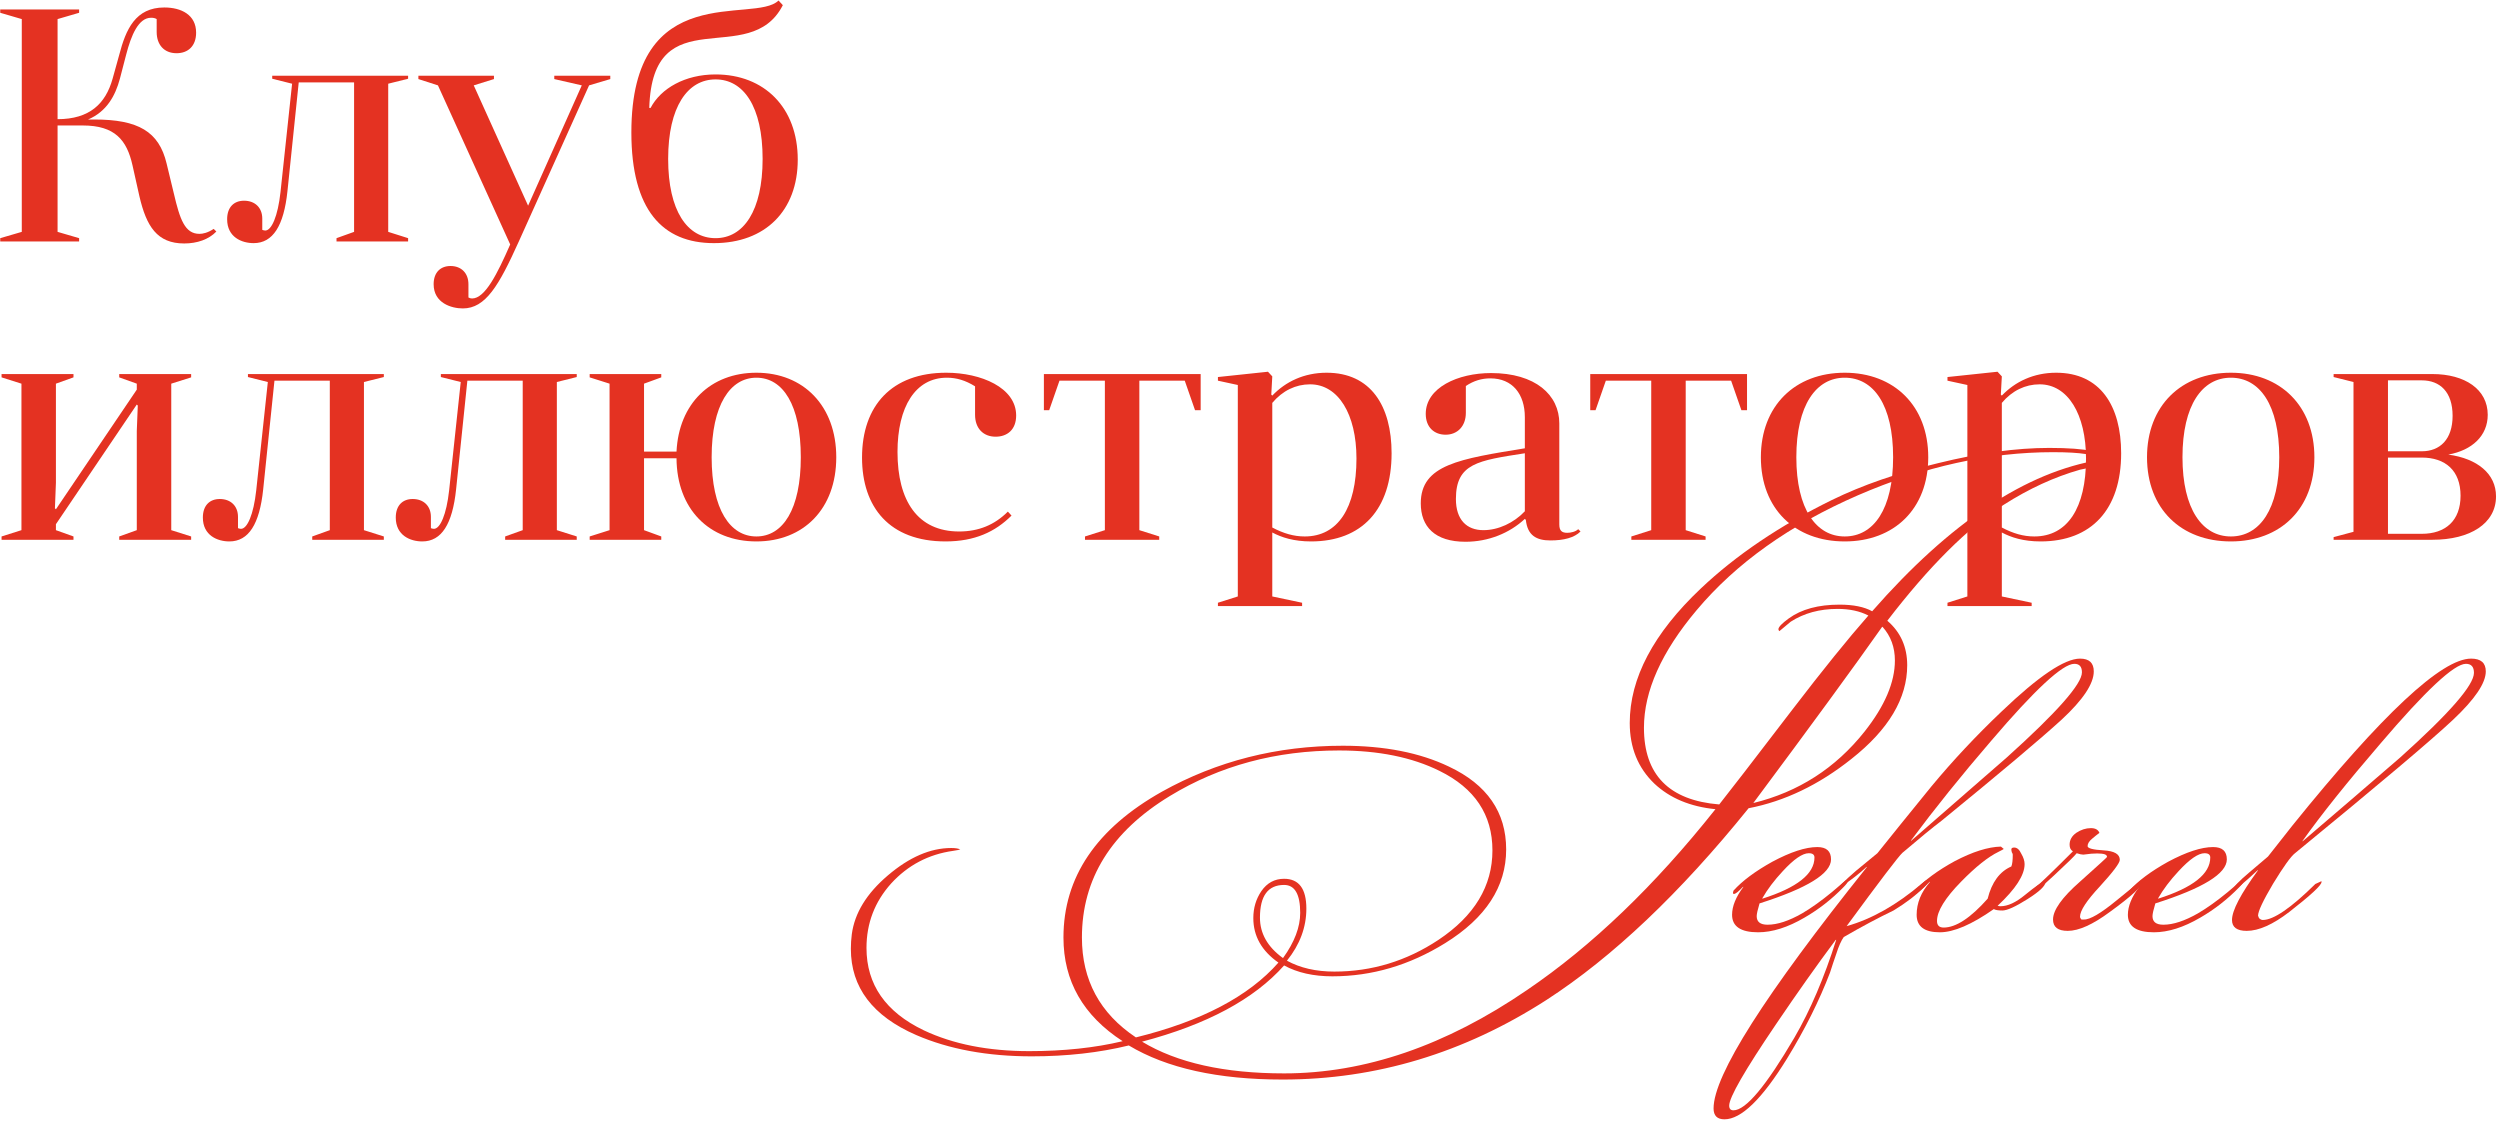 <?xml version="1.0" encoding="UTF-8"?> <svg xmlns="http://www.w3.org/2000/svg" width="528" height="237" viewBox="0 0 528 237" fill="none"><path d="M444.902 97.3C444.902 97.7 444.069 98.1 442.402 98.5C441.402 98.767 440.369 99 439.302 99.2C433.902 100.733 428.535 103.2 423.202 106.6C415.602 111.467 407.402 119.633 398.602 131.1C401.402 133.5 402.802 136.633 402.802 140.5C402.802 147.5 398.869 154.1 391.002 160.3C384.135 165.767 376.902 169.233 369.302 170.7C354.835 188.633 340.602 202.133 326.602 211.2C309.202 222.4 290.635 228 270.902 228C257.235 228 246.402 225.6 238.402 220.8C232.135 222.333 225.302 223.1 217.902 223.1C208.569 223.1 200.435 221.6 193.502 218.6C184.302 214.6 179.702 208.533 179.702 200.4C179.702 199.333 179.769 198.3 179.902 197.3C180.502 192.833 183.035 188.7 187.502 184.9C192.035 181.033 196.502 179.1 200.902 179.1C201.769 179.1 202.402 179.2 202.802 179.4C202.669 179.467 202.169 179.567 201.302 179.7C196.102 180.433 191.735 182.733 188.202 186.6C184.735 190.467 183.002 195 183.002 200.2C183.002 207.933 187.035 213.733 195.102 217.6C201.302 220.533 208.735 222 217.402 222C224.669 222 231.235 221.3 237.102 219.9C228.769 214.5 224.602 207.2 224.602 198C224.602 185.267 231.535 175 245.402 167.2C257.002 160.733 269.735 157.5 283.602 157.5C292.402 157.5 299.869 158.967 306.002 161.9C314.069 165.7 318.102 171.533 318.102 179.4C318.102 187.267 313.802 193.867 305.202 199.2C297.669 203.867 289.735 206.2 281.402 206.2C277.402 206.2 274.002 205.433 271.202 203.9C264.869 211.033 254.869 216.4 241.202 220C248.602 224.467 258.602 226.7 271.202 226.7C288.269 226.7 305.369 220.833 322.502 209.1C336.235 199.767 349.502 187.033 362.302 170.9C356.969 170.367 352.669 168.567 349.402 165.5C345.935 162.167 344.202 157.9 344.202 152.7C344.202 143.233 349.202 133.767 359.202 124.3C366.669 117.233 375.902 111 386.902 105.6C393.302 102.467 400.802 99.867 409.402 97.8C418.069 95.667 425.869 94.6 432.802 94.6C440.869 94.6 444.902 95.5 444.902 97.3ZM443.602 97.1C442.869 96.033 439.535 95.5 433.602 95.5C420.135 95.5 406.402 98.533 392.402 104.6C378.002 110.867 366.635 118.967 358.302 128.9C350.902 137.7 347.202 145.967 347.202 153.7C347.202 163.633 352.502 169.033 363.102 169.9C364.969 167.567 370.135 160.867 378.602 149.8C384.935 141.533 390.269 134.933 394.602 130C392.802 129.067 390.635 128.6 388.102 128.6C384.302 128.6 381.002 129.5 378.202 131.3C377.669 131.767 376.869 132.433 375.802 133.3C375.669 133.167 375.602 133.033 375.602 132.9C375.602 132.433 376.335 131.667 377.802 130.6C380.469 128.667 384.035 127.7 388.502 127.7C391.435 127.7 393.735 128.167 395.402 129.1C411.869 110.3 427.935 99.633 443.602 97.1ZM400.202 139.5C400.202 136.7 399.335 134.333 397.602 132.4H397.502C391.635 140.733 382.569 153.133 370.302 169.6C379.835 167.267 387.669 162.233 393.802 154.5C398.069 149.1 400.202 144.1 400.202 139.5ZM315.202 179.6C315.202 172.067 311.469 166.467 304.002 162.8C298.202 159.933 291.135 158.5 282.802 158.5C269.535 158.5 257.635 161.7 247.102 168.1C234.702 175.633 228.502 185.6 228.502 198C228.502 207 232.302 214.033 239.902 219.1C253.702 215.7 263.735 210.433 270.002 203.3C266.469 200.833 264.702 197.7 264.702 193.9C264.702 191.767 265.269 189.867 266.402 188.2C267.602 186.467 269.202 185.6 271.202 185.6C274.335 185.6 275.902 187.7 275.902 191.9C275.902 195.833 274.535 199.5 271.802 202.9C274.602 204.433 277.935 205.2 281.802 205.2C289.735 205.2 297.069 202.967 303.802 198.5C311.402 193.433 315.202 187.133 315.202 179.6ZM274.602 192.8C274.602 188.867 273.469 186.9 271.202 186.9C267.802 186.9 266.102 189.2 266.102 193.8C266.102 197.133 267.702 199.967 270.902 202.3H271.002C273.402 198.967 274.602 195.8 274.602 192.8Z" fill="#E43222"></path><path d="M390.214 186.2C390.214 186.4 389.914 186.8 389.314 187.4C386.847 189.933 384.114 192.067 381.114 193.8C377.58 195.867 374.314 196.9 371.314 196.9C367.647 196.9 365.814 195.667 365.814 193.2C365.814 191.4 366.614 189.433 368.214 187.3H368.114C367.18 188.3 366.547 188.8 366.214 188.8C366.147 188.8 366.08 188.767 366.014 188.7V188.5C366.014 188.5 366.047 188.367 366.114 188.1C367.98 186.033 370.714 184 374.314 182C378.18 179.933 381.347 178.9 383.814 178.9C385.747 178.9 386.714 179.767 386.714 181.5C386.714 184.5 381.68 187.6 371.614 190.8C371.214 192.133 371.014 193.033 371.014 193.5C371.014 194.7 371.78 195.3 373.314 195.3C375.38 195.3 377.814 194.5 380.614 192.9C382.547 191.767 384.647 190.267 386.914 188.4C388.847 186.733 389.847 185.9 389.914 185.9C390.114 185.9 390.214 186 390.214 186.2ZM383.214 181.1C383.214 180.5 382.814 180.2 382.014 180.2C380.68 180.2 378.847 181.467 376.514 184C374.714 185.933 373.28 187.833 372.214 189.7V189.8C379.547 187.467 383.214 184.567 383.214 181.1Z" fill="#E43222"></path><path d="M442.205 141.8C442.205 144.4 439.938 147.8 435.405 152C430.872 156.133 422.438 163.233 410.105 173.3C408.172 174.767 405.405 177.033 401.805 180.1C400.938 180.9 397.005 186.067 390.005 195.6C395.272 194.133 400.572 191.133 405.905 186.6C406.438 186.133 406.772 185.9 406.905 185.9C407.105 185.9 407.205 185.933 407.205 186C407.205 186.333 406.938 186.767 406.405 187.3C404.805 188.967 402.638 190.633 399.905 192.3C396.705 193.833 393.205 195.7 389.405 197.9C388.872 198.633 388.338 199.833 387.805 201.5C387.338 202.833 386.905 204.133 386.505 205.4C384.238 211.333 381.205 217.4 377.405 223.6C372.138 232.133 367.738 236.4 364.205 236.4C362.672 236.4 361.905 235.633 361.905 234.1C361.905 227.1 372.705 210.1 394.305 183.1H394.205C392.805 184.433 390.772 186 388.105 187.8C388.172 187.4 389.472 186.1 392.005 183.9C393.538 182.633 395.038 181.4 396.505 180.2C399.438 176.533 403.238 171.833 407.905 166.1C412.438 160.633 417.372 155.367 422.705 150.3C430.505 142.833 436.038 139.1 439.305 139.1C441.238 139.1 442.205 140 442.205 141.8ZM439.705 142C439.705 140.8 439.172 140.2 438.105 140.2C435.638 140.2 429.772 145.633 420.505 156.5C414.305 163.7 408.672 170.7 403.605 177.5V177.6C410.338 171.733 417.072 165.867 423.805 160C434.405 150.467 439.705 144.467 439.705 142ZM387.805 198.5H387.705C383.772 203.767 379.572 209.7 375.105 216.3C368.505 226.033 365.205 231.767 365.205 233.5C365.205 234.167 365.505 234.5 366.105 234.5C368.705 234.5 373.005 229.367 379.005 219.1C382.338 213.367 385.272 206.5 387.805 198.5Z" fill="#E43222"></path><path d="M431.995 186.3C431.995 187.1 430.728 188.3 428.195 189.9C425.662 191.5 423.895 192.3 422.895 192.3C422.028 192.3 421.428 192.2 421.095 192C416.428 195.267 412.628 196.9 409.695 196.9C406.428 196.9 404.795 195.667 404.795 193.2C404.795 190.733 405.728 188.433 407.595 186.3V186.2C405.862 187.933 404.795 188.8 404.395 188.8C404.328 188.8 404.295 188.767 404.295 188.7V188.5C404.295 188.5 404.328 188.367 404.395 188.1C406.462 185.9 409.262 183.833 412.795 181.9C416.595 179.9 419.862 178.867 422.595 178.8L423.195 179.3C423.128 179.367 422.762 179.567 422.095 179.9C419.895 180.967 417.262 183.067 414.195 186.2C410.795 189.667 409.095 192.433 409.095 194.5C409.095 195.433 409.562 195.9 410.495 195.9C413.095 195.9 416.195 193.867 419.795 189.8C420.662 186.333 422.328 184.067 424.795 183C424.995 182.533 425.095 181.7 425.095 180.5C425.095 180.367 425.028 180.2 424.895 180C424.828 179.733 424.795 179.533 424.795 179.4C424.795 179.133 424.995 179 425.395 179C425.995 179 426.495 179.433 426.895 180.3C427.362 181.1 427.595 181.833 427.595 182.5C427.595 184.833 425.695 187.767 421.895 191.3C422.095 191.367 422.295 191.4 422.495 191.4C424.028 191.4 425.762 190.6 427.695 189C429.895 187.2 431.295 186.233 431.895 186.1C431.962 186.167 431.995 186.233 431.995 186.3Z" fill="#E43222"></path><path d="M452.5 186.2C452.5 187.133 450.2 189.267 445.6 192.6C442 195.267 439.033 196.6 436.7 196.6C434.633 196.6 433.6 195.8 433.6 194.2C433.6 192.2 435.5 189.533 439.3 186.2C443.1 182.8 445 181.067 445 181C445 180.6 444.633 180.367 443.9 180.3C443.366 180.233 442.633 180.233 441.7 180.3C440.566 180.433 440 180.5 440 180.5C439.666 180.5 439.2 180.4 438.6 180.2C438.133 180.8 436.533 182.367 433.8 184.9C431.066 187.433 429.566 188.7 429.3 188.7C429.1 188.7 429 188.6 429 188.4C429 188.267 429.266 187.967 429.8 187.5C430.933 186.567 433.6 184 437.8 179.8C437.333 179.533 437.1 179.067 437.1 178.4C437.1 177.4 437.566 176.567 438.5 175.9C439.5 175.233 440.533 174.9 441.6 174.9C442.533 174.9 443.133 175.233 443.4 175.9C442.866 176.3 442.366 176.7 441.9 177.1C441.233 177.633 440.9 178.167 440.9 178.7C440.9 179.167 442.033 179.467 444.3 179.6C446.566 179.733 447.7 180.4 447.7 181.6C447.7 182.267 446.3 184.133 443.5 187.2C440.7 190.2 439.3 192.333 439.3 193.6C439.3 193.8 439.4 194 439.6 194.2H440.1C441.366 194.267 443.7 192.9 447.1 190.1C450.566 187.3 452.266 185.9 452.2 185.9C452.4 185.9 452.5 186 452.5 186.2Z" fill="#E43222"></path><path d="M473.807 186.2C473.807 186.4 473.507 186.8 472.907 187.4C470.441 189.933 467.707 192.067 464.707 193.8C461.174 195.867 457.907 196.9 454.907 196.9C451.241 196.9 449.407 195.667 449.407 193.2C449.407 191.4 450.207 189.433 451.807 187.3H451.707C450.774 188.3 450.141 188.8 449.807 188.8C449.741 188.8 449.674 188.767 449.607 188.7V188.5C449.607 188.5 449.641 188.367 449.707 188.1C451.574 186.033 454.307 184 457.907 182C461.774 179.933 464.941 178.9 467.407 178.9C469.341 178.9 470.307 179.767 470.307 181.5C470.307 184.5 465.274 187.6 455.207 190.8C454.807 192.133 454.607 193.033 454.607 193.5C454.607 194.7 455.374 195.3 456.907 195.3C458.974 195.3 461.407 194.5 464.207 192.9C466.141 191.767 468.241 190.267 470.507 188.4C472.441 186.733 473.441 185.9 473.507 185.9C473.707 185.9 473.807 186 473.807 186.2ZM466.807 181.1C466.807 180.5 466.407 180.2 465.607 180.2C464.274 180.2 462.441 181.467 460.107 184C458.307 185.933 456.874 187.833 455.807 189.7V189.8C463.141 187.467 466.807 184.567 466.807 181.1Z" fill="#E43222"></path><path d="M524.999 141.8C524.999 144.267 522.699 147.667 518.099 152C513.566 156.267 502.432 165.667 484.699 180.2C483.832 180.867 482.299 183 480.099 186.6C477.966 190.2 476.899 192.467 476.899 193.4L477.099 193.9C477.366 194.167 477.632 194.3 477.899 194.3C480.166 194.3 483.866 191.767 488.999 186.7L490.299 186.1V186.3C490.299 186.967 488.032 189.067 483.499 192.6C480.032 195.267 477.032 196.6 474.499 196.6C472.432 196.6 471.399 195.833 471.399 194.3C471.399 192.3 473.232 188.8 476.899 183.8H476.799C473.866 186.533 472.199 187.9 471.799 187.9C471.732 187.833 471.699 187.8 471.699 187.8C471.766 187.267 472.866 186.1 474.999 184.3C476.332 183.167 477.666 182.033 478.999 180.9C480.132 179.433 481.866 177.233 484.199 174.3C503.132 150.833 515.699 139.1 521.899 139.1C523.966 139.1 524.999 140 524.999 141.8ZM522.499 142.1C522.499 140.833 521.932 140.2 520.799 140.2C518.332 140.2 512.299 145.833 502.699 157.1C495.699 165.233 490.232 172.067 486.299 177.6V177.7C493.166 171.833 500.032 165.933 506.899 160C517.299 150.667 522.499 144.7 522.499 142.1Z" fill="#E43222"></path><path d="M45.13 48.34L45.69 48.9C44.08 50.58 41.63 51.42 38.9 51.42C33.16 51.42 30.92 47.78 29.45 41.48L27.98 34.9C26.79 29.58 24.27 26.5 17.48 26.5H12.16V48.97L16.71 50.3V51H0.05V50.3L4.6 48.97V4.03L0.05 2.7V2H16.71V2.7L12.16 4.03V25.17C18.95 25.17 22.31 21.88 23.78 16.63L25.18 11.59C26.58 6.2 28.61 1.58 34.7 1.58C38.27 1.58 41.42 3.12 41.42 6.9C41.42 9.7 39.74 11.24 37.29 11.24C34.63 11.24 33.09 9.42 33.09 6.76V4.03C32.74 3.82 32.39 3.75 31.9 3.75C29.24 3.75 27.7 7.46 26.65 11.52L25.32 16.63C24.34 20.27 22.52 23.56 18.6 25.24H19.93C29.17 25.24 33.58 27.76 35.19 34.55L36.73 40.92C37.99 46.31 39.04 49.39 42.12 49.39C42.82 49.39 43.87 49.18 45.13 48.34Z" fill="#E43222"></path><path d="M59.242 40.57L61.692 17.68L57.492 16.63V16H86.192V16.63L81.992 17.68V48.97L86.192 50.3V51H71.072V50.3L74.782 48.97V17.4H63.092L60.712 40.36C59.942 47.71 57.632 51.35 53.572 51.35C51.052 51.35 47.972 50.09 47.972 46.31C47.972 43.72 49.442 42.39 51.542 42.39C53.852 42.39 55.392 43.86 55.392 46.17V48.55C55.602 48.62 55.812 48.69 56.022 48.69C57.352 48.69 58.682 45.68 59.242 40.57Z" fill="#E43222"></path><path d="M107.754 51.63L92.494 18.03L88.364 16.7V16H104.324V16.7L100.054 18.03L111.534 43.44L122.874 18.03L117.064 16.7V16H128.894V16.7L124.414 18.03L109.574 51C105.374 60.31 102.574 65.14 97.744 65.14C95.364 65.14 91.584 64.02 91.584 60.03C91.584 57.51 93.054 56.18 95.154 56.18C97.394 56.18 98.934 57.65 98.934 60.03V62.83C99.214 62.97 99.424 63.04 99.704 63.04C102.434 63.04 105.024 57.86 107.754 51.63Z" fill="#E43222"></path><path d="M137.125 22.79H137.405C139.575 18.66 144.685 15.72 151.125 15.72C161.415 15.72 168.485 22.72 168.485 33.71C168.485 44.49 161.625 51.35 150.775 51.35C139.925 51.35 133.345 44.35 133.345 27.97C133.345 -4.79 159.315 5.15 164.425 0.11L165.335 1.09C158.335 14.81 137.825 -0.73 137.125 22.79ZM141.115 33.57C141.115 44.56 145.175 50.3 151.125 50.3C157.005 50.3 161.065 44.56 161.065 33.57C161.065 22.44 157.005 16.77 151.125 16.77C145.245 16.77 141.115 22.51 141.115 33.57Z" fill="#E43222"></path><path d="M0.33 113.3L4.53 111.97V81.03L0.33 79.7V79H15.52V79.7L11.81 81.03V101.96L11.6 107.35L11.81 107.56L28.89 82.29V81.03L25.18 79.7V79H40.37V79.7L36.17 81.03V111.97L40.37 113.3V114H25.18V113.3L28.89 111.97V91.04L29.1 85.65L28.89 85.44L11.81 110.71V111.97L15.52 113.3V114H0.33V113.3Z" fill="#E43222"></path><path d="M54.115 103.57L56.565 80.68L52.365 79.63V79H81.065V79.63L76.865 80.68V111.97L81.065 113.3V114H65.945V113.3L69.655 111.97V80.4H57.965L55.585 103.36C54.815 110.71 52.505 114.35 48.445 114.35C45.925 114.35 42.845 113.09 42.845 109.31C42.845 106.72 44.315 105.39 46.415 105.39C48.725 105.39 50.265 106.86 50.265 109.17V111.55C50.475 111.62 50.685 111.69 50.895 111.69C52.225 111.69 53.555 108.68 54.115 103.57Z" fill="#E43222"></path><path d="M94.857 103.57L97.307 80.68L93.107 79.63V79H121.807V79.63L117.607 80.68V111.97L121.807 113.3V114H106.687V113.3L110.397 111.97V80.4H98.707L96.327 103.36C95.557 110.71 93.247 114.35 89.187 114.35C86.667 114.35 83.587 113.09 83.587 109.31C83.587 106.72 85.057 105.39 87.157 105.39C89.467 105.39 91.007 106.86 91.007 109.17V111.55C91.217 111.62 91.427 111.69 91.637 111.69C92.967 111.69 94.297 108.68 94.857 103.57Z" fill="#E43222"></path><path d="M124.539 113.3L128.739 111.97V81.03L124.539 79.7V79H139.659V79.7L136.019 81.03V95.38H142.879C143.369 85.23 150.089 78.72 159.749 78.72C169.689 78.72 176.619 85.72 176.619 96.57C176.619 107.49 169.689 114.35 159.749 114.35C149.809 114.35 142.949 107.56 142.879 96.78H136.019V111.97L139.659 113.3V114H124.539V113.3ZM150.299 96.57C150.299 107.63 154.219 113.3 159.749 113.3C165.349 113.3 169.129 107.56 169.129 96.57C169.129 85.51 165.349 79.77 159.749 79.77C154.219 79.77 150.299 85.51 150.299 96.57Z" fill="#E43222"></path><path d="M205.932 87.61V81.59C203.902 80.33 202.012 79.77 199.982 79.77C193.332 79.77 189.552 85.93 189.552 95.45C189.552 105.81 193.822 112.25 202.572 112.25C206.702 112.25 210.062 110.85 212.862 108.05L213.632 108.89C210.202 112.32 205.862 114.35 199.702 114.35C187.872 114.35 182.062 107.14 182.062 96.64C182.062 85.65 188.362 78.72 199.842 78.72C207.192 78.72 214.612 81.87 214.612 87.75C214.612 90.76 212.722 92.23 210.272 92.23C207.682 92.23 205.932 90.48 205.932 87.61Z" fill="#E43222"></path><path d="M250.22 80.4H240.63V111.97L244.83 113.3V114H229.15V113.3L233.35 111.97V80.4H223.76L221.59 86.63H220.47V79H253.58V86.63H252.39L250.22 80.4Z" fill="#E43222"></path><path d="M257.225 128V127.3L261.425 125.97V81.31L257.225 80.4V79.63L267.795 78.51L268.705 79.49L268.495 83.34L268.705 83.55C271.505 80.61 275.425 78.72 280.185 78.72C289.495 78.72 293.905 85.72 293.905 95.73C293.905 107.63 287.605 114.35 276.895 114.35C273.255 114.35 270.665 113.51 268.705 112.46V125.97L275.005 127.3V128H257.225ZM268.705 85.09V111.41C271.085 112.67 273.255 113.3 275.565 113.3C282.565 113.3 286.485 107.28 286.485 96.85C286.485 87.47 282.635 81.17 276.685 81.17C273.675 81.17 270.875 82.5 268.705 85.09Z" fill="#E43222"></path><path d="M322.257 109.8L322.047 109.59C318.827 112.6 314.347 114.42 309.517 114.42C303.007 114.42 300.067 111.2 300.067 106.3C300.067 98.11 308.327 96.92 322.047 94.68V88.1C322.047 83.27 319.457 79.91 314.767 79.91C312.947 79.91 311.267 80.4 309.587 81.52V87.19C309.587 90.06 307.767 91.81 305.317 91.81C302.937 91.81 301.117 90.27 301.117 87.4C301.117 81.87 307.907 78.79 314.907 78.79C324.287 78.79 329.327 83.41 329.327 89.43V110.78C329.327 112.11 329.887 112.53 331.007 112.53C331.707 112.53 332.757 112.32 333.317 111.76L333.807 112.25C332.477 113.58 330.237 114.14 327.437 114.14C324.497 114.14 322.607 113.09 322.257 109.8ZM322.047 107.98V95.73C312.177 97.27 307.487 97.83 307.487 105.39C307.487 109.73 309.727 111.97 313.297 111.97C316.447 111.97 319.737 110.43 322.047 107.98Z" fill="#E43222"></path><path d="M365.611 80.4H356.021V111.97L360.221 113.3V114H344.541V113.3L348.741 111.97V80.4H339.151L336.981 86.63H335.861V79H368.971V86.63H367.781L365.611 80.4Z" fill="#E43222"></path><path d="M371.896 96.57C371.896 85.72 379.106 78.72 389.606 78.72C400.036 78.72 407.246 85.72 407.246 96.57C407.246 107.49 400.036 114.35 389.606 114.35C379.106 114.35 371.896 107.49 371.896 96.57ZM379.386 96.57C379.386 107.56 383.586 113.3 389.606 113.3C395.696 113.3 399.826 107.56 399.826 96.57C399.826 85.51 395.696 79.77 389.606 79.77C383.586 79.77 379.386 85.51 379.386 96.57Z" fill="#E43222"></path><path d="M411.307 128V127.3L415.507 125.97V81.31L411.307 80.4V79.63L421.877 78.51L422.787 79.49L422.577 83.34L422.787 83.55C425.587 80.61 429.507 78.72 434.267 78.72C443.577 78.72 447.987 85.72 447.987 95.73C447.987 107.63 441.687 114.35 430.977 114.35C427.337 114.35 424.747 113.51 422.787 112.46V125.97L429.087 127.3V128H411.307ZM422.787 85.09V111.41C425.167 112.67 427.337 113.3 429.647 113.3C436.647 113.3 440.567 107.28 440.567 96.85C440.567 87.47 436.717 81.17 430.767 81.17C427.757 81.17 424.957 82.5 422.787 85.09Z" fill="#E43222"></path><path d="M453.449 96.57C453.449 85.72 460.659 78.72 471.159 78.72C481.589 78.72 488.799 85.72 488.799 96.57C488.799 107.49 481.589 114.35 471.159 114.35C460.659 114.35 453.449 107.49 453.449 96.57ZM460.939 96.57C460.939 107.56 465.139 113.3 471.159 113.3C477.249 113.3 481.379 107.56 481.379 96.57C481.379 85.51 477.249 79.77 471.159 79.77C465.139 79.77 460.939 85.51 460.939 96.57Z" fill="#E43222"></path><path d="M492.859 79H513.719C520.579 79 525.409 82.22 525.409 87.61C525.409 92.02 522.119 95.1 517.079 96.01C523.239 96.85 527.159 100.07 527.159 104.83C527.159 110.57 521.699 114 513.719 114H492.859V113.44L497.059 112.32V80.68L492.859 79.63V79ZM511.479 96.64H504.339V112.74H511.479C516.449 112.74 519.669 110.01 519.669 104.69C519.669 99.37 516.449 96.64 511.479 96.64ZM504.339 95.31H511.479C515.329 95.31 517.989 92.79 517.989 87.82C517.989 82.78 515.329 80.33 511.479 80.33H504.339V95.31Z" fill="#E43222"></path></svg> 